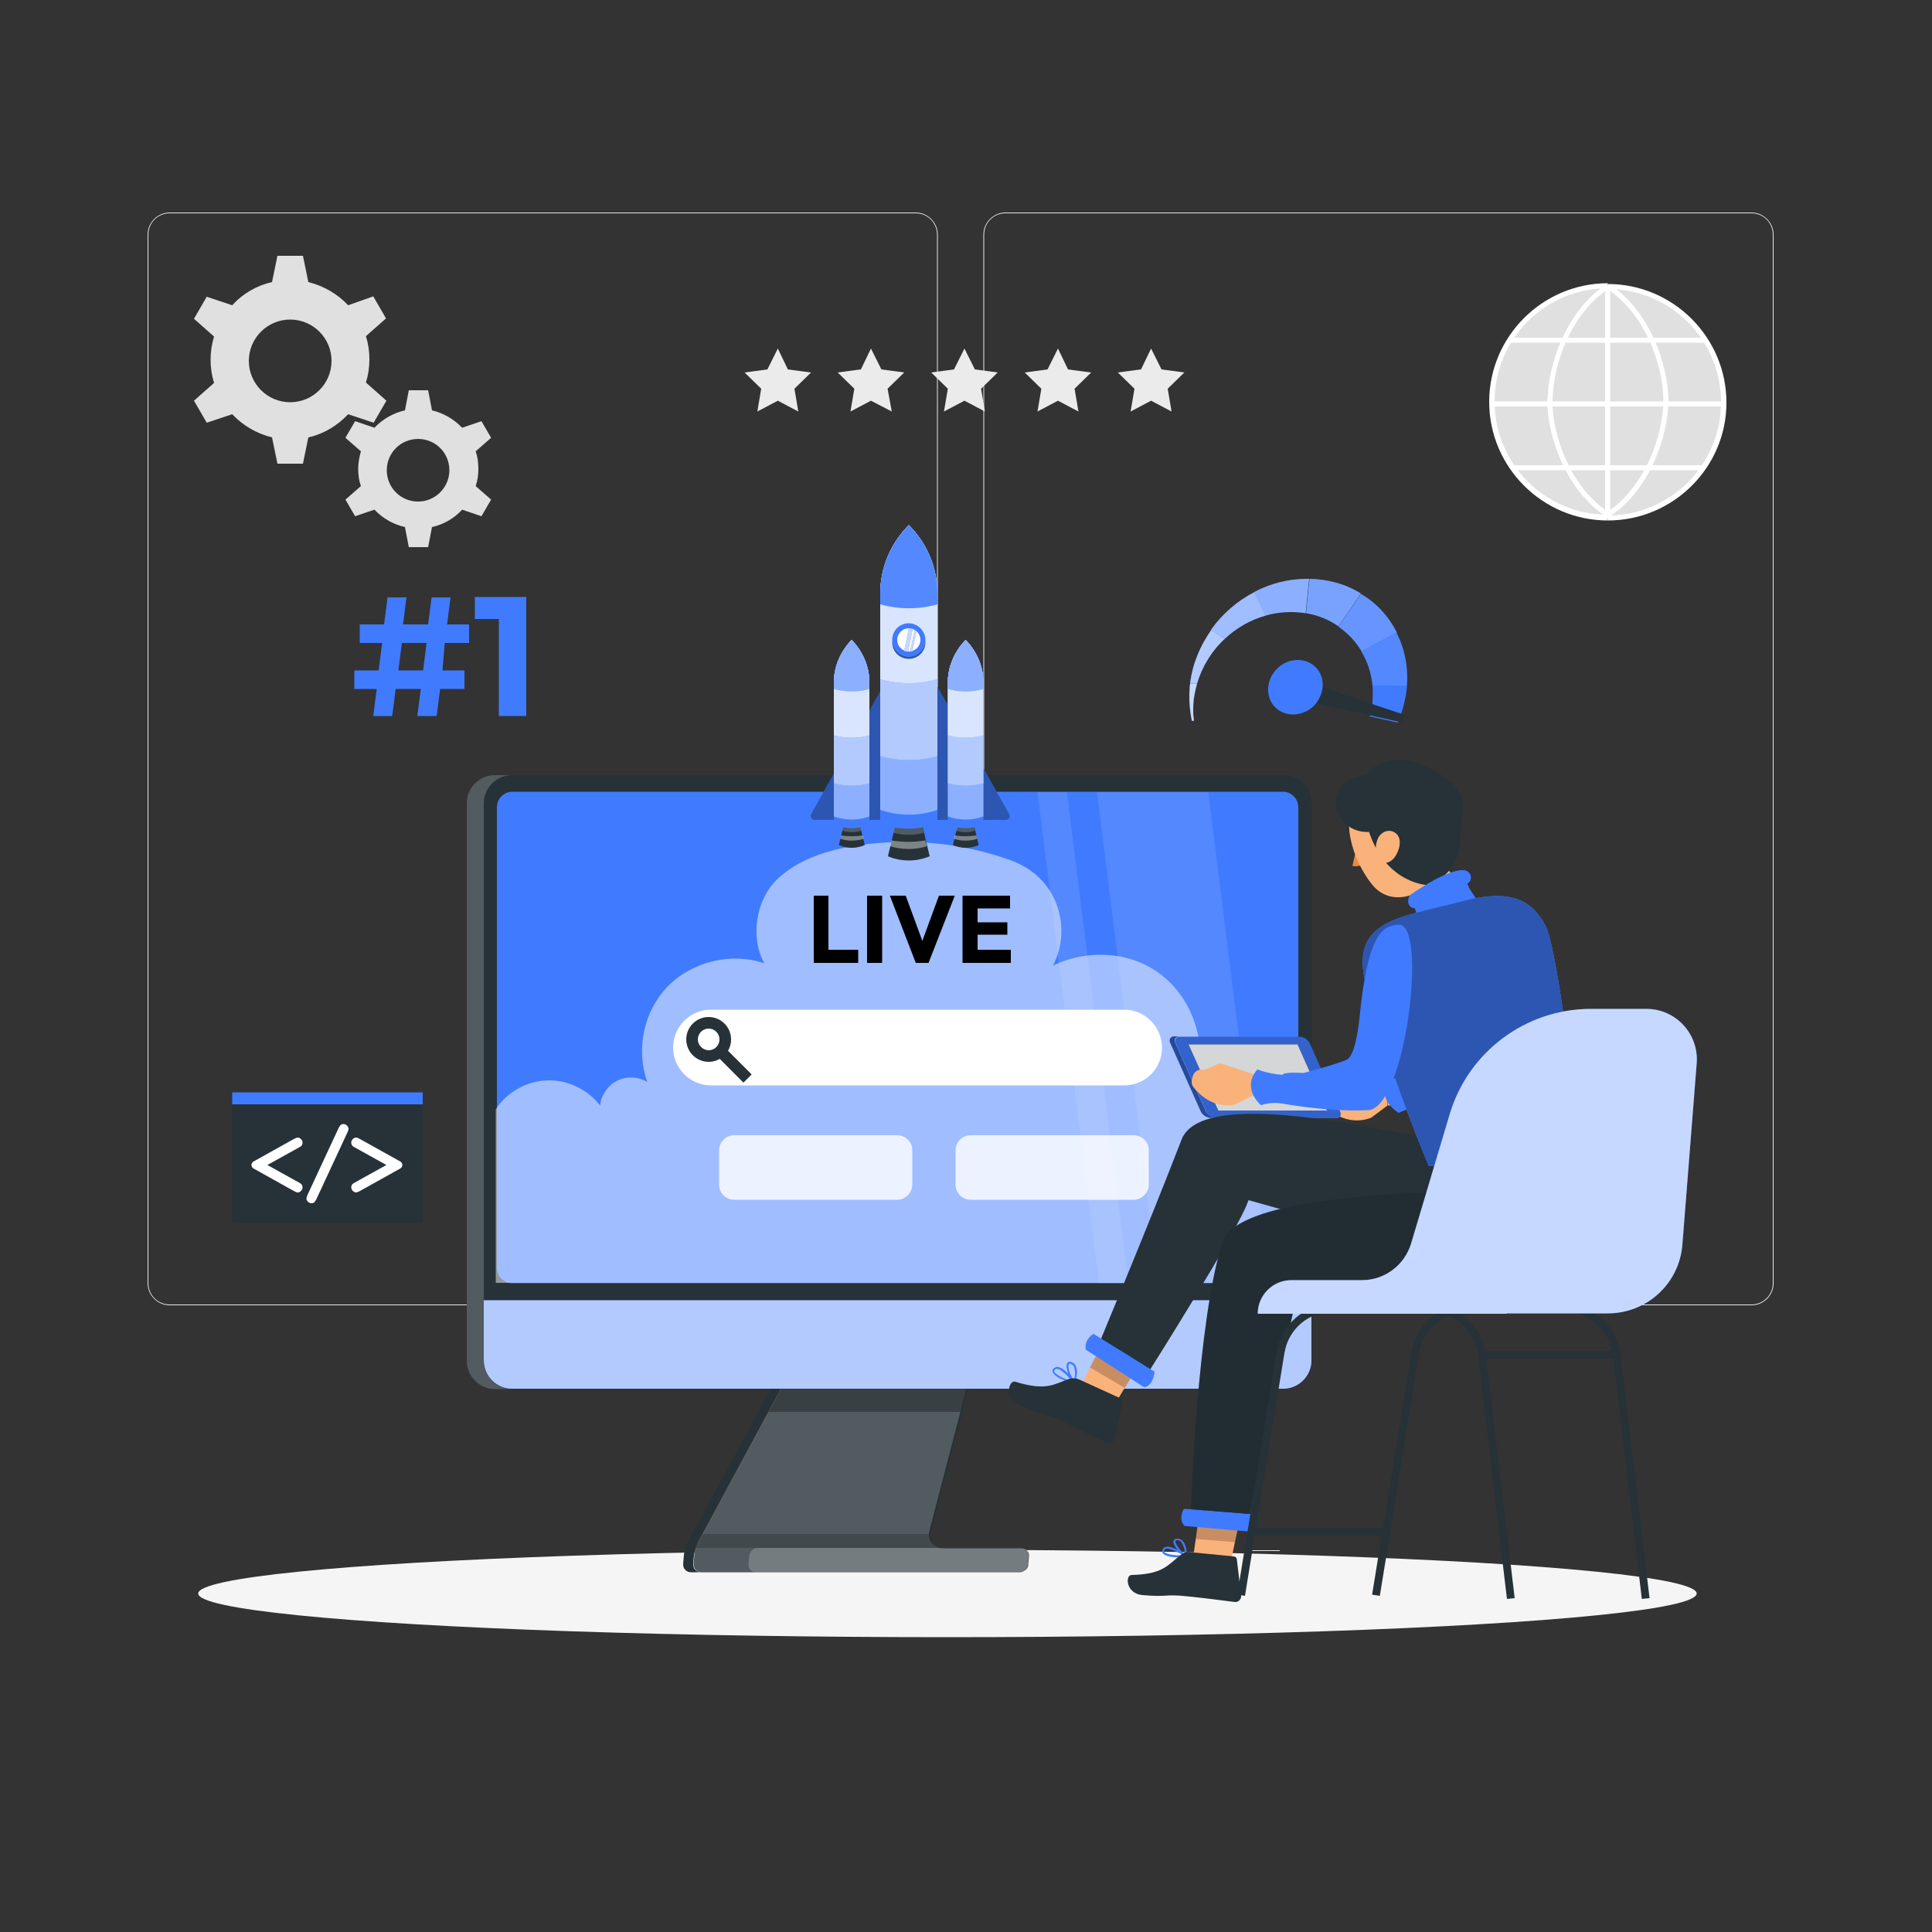 <?xml version="1.0" encoding="utf-8"?>
<!-- Generator: Adobe Illustrator 27.2.0, SVG Export Plug-In . SVG Version: 6.00 Build 0)  -->
<svg version="1.1" xmlns="http://www.w3.org/2000/svg" xmlns:xlink="http://www.w3.org/1999/xlink" x="0px" y="0px"
	 viewBox="0 0 500 500" style="enable-background:new 0 0 500 500;" xml:space="preserve">
<rect x="0" y="0" width="500" height="500" fill="#333333" stroke="none"/>
<style type="text/css">
	.st0{fill:#EBEBEB;}
	.st1{fill:#263238;}
	.st2{fill:#E0E0E0;}
	.st3{fill:#FFFFFF;}
	.st4{display:none;}
	.st5{display:inline;}
	.st6{fill:#407BFF;}
	.st7{opacity:0.9;fill:#FFFFFF;}
	.st8{fill:#F5F5F5;}
	.st9{fill:none;stroke:#263238;stroke-width:2;stroke-miterlimit:10;}
	.st10{opacity:0.2;fill:#FFFFFF;}
	.st11{opacity:0.3;}
	.st12{opacity:0.6;fill:#FFFFFF;}
	.st13{opacity:0.2;}
	.st14{opacity:0.5;fill:#FFFFFF;}
	.st15{opacity:0.1;}
	.st16{opacity:0.8;fill:#FFFFFF;}
	.st17{opacity:0.4;fill:#FFFFFF;}
	.st18{opacity:0.1;fill:#FFFFFF;}
	.st19{opacity:0.7;}
	.st20{fill:#FAB27B;}
	.st21{opacity:0.4;}
	.st22{fill:#ED893E;}
	.st23{opacity:0.7;fill:#FFFFFF;}
	.st24{opacity:0.3;fill:#FFFFFF;}
</style>
<g id="Background_Complete">
	<g>
		<rect x="322.5" y="401.2" class="st0" width="8.7" height="0.2"/>
		<path class="st0" d="M237,337.8H43.9c-3.1,0-5.7-2.6-5.7-5.7V60.7c0-3.1,2.6-5.7,5.7-5.7H237c3.1,0,5.7,2.6,5.7,5.7v271.4
			C242.7,335.2,240.2,337.8,237,337.8z M43.9,55.2c-3,0-5.5,2.4-5.5,5.5v271.4c0,3,2.4,5.5,5.5,5.5H237c3,0,5.5-2.4,5.5-5.5V60.7
			c0-3-2.4-5.5-5.5-5.5H43.9z"/>
		<path class="st0" d="M453.3,337.8H260.2c-3.1,0-5.7-2.6-5.7-5.7V60.7c0-3.1,2.6-5.7,5.7-5.7h193.1c3.1,0,5.7,2.6,5.7,5.7v271.4
			C459,335.2,456.5,337.8,453.3,337.8z M260.2,55.2c-3,0-5.5,2.4-5.5,5.5v271.4c0,3,2.4,5.5,5.5,5.5h193.1c3,0,5.5-2.4,5.5-5.5V60.7
			c0-3-2.4-5.5-5.5-5.5H260.2z"/>
	</g>
	<g>
		<path class="st1" d="M255.2,280.8c-3.2,0-5.8-2.6-5.8-5.8s2.6-5.8,5.8-5.8c3.2,0,5.8,2.6,5.8,5.8S258.4,280.8,255.2,280.8z
			 M255.2,272.2c-1.6,0-2.8,1.3-2.8,2.8s1.3,2.8,2.8,2.8c1.6,0,2.8-1.3,2.8-2.8S256.8,272.2,255.2,272.2z"/>
		
			<rect x="260.1" y="276.7" transform="matrix(0.708 -0.707 0.707 0.708 -122.471 267.222)" class="st1" width="3" height="9.8"/>
	</g>
	<g>
		<g>
			<ellipse transform="matrix(0.16 -0.987 0.987 0.16 246.641 498.057)" class="st2" cx="416" cy="104.1" rx="30" ry="30"/>
			<g>
				<g>
					<path class="st3" d="M416.1,134.7c-16.9,0-30.7-13.8-30.7-30.7c0-16.9,13.8-30.7,30.7-30.7v1.3c-16.2,0-29.3,13.1-29.3,29.3
						c0,16.2,13.1,29.3,29.3,29.3V134.7z"/>
				</g>
				<g>
					<g>
						<g>
							<path class="st3" d="M416.1,134.7v-1.3c16.2,0,29.3-13.1,29.3-29.3c0-16.2-13.1-29.3-29.3-29.3v-1.3
								c16.9,0,30.7,13.8,30.7,30.7C446.8,121,433,134.7,416.1,134.7z"/>
						</g>
						<g>
							<g>
								<path class="st3" d="M431.8,104.1h-1.3c0-9.9-5-23.2-14.7-29.4l0.7-1.1C426.5,80,431.8,93.8,431.8,104.1z"/>
							</g>
							<g>
								<path class="st3" d="M416.5,133.7l-0.7-1.1c9.6-6.2,14.7-19.5,14.7-29.4h1.3C431.8,113.5,426.5,127.3,416.5,133.7z"/>
							</g>
						</g>
						<g>
							<g>
								<path class="st3" d="M401.8,104.1h-1.3c0-10.3,5.3-24.1,15.3-30.6l0.7,1.1C406.8,80.8,401.8,94.1,401.8,104.1z"/>
							</g>
							<g>
								<path class="st3" d="M415.7,133.7c-10-6.4-15.3-20.2-15.3-30.5h1.3c0,9.9,5,23.2,14.7,29.4L415.7,133.7z"/>
							</g>
						</g>
						<g>
							<rect x="415.4" y="74.1" class="st3" width="1.3" height="60"/>
						</g>
					</g>
				</g>
				<g>
					<g>
						<rect x="390.7" y="87.4" class="st3" width="50.8" height="1.3"/>
					</g>
					<g>
						<rect x="386.1" y="103.9" class="st3" width="59.9" height="1.3"/>
					</g>
					<g>
						<rect x="391.4" y="120.4" class="st3" width="49.4" height="1.3"/>
					</g>
				</g>
			</g>
		</g>
		<g>
			<g>
				<path class="st2" d="M95.6,93c0-2.1-0.3-4.1-0.9-6l5.2-4.6l-3.3-5.7L90.1,79c-2.7-2.9-6.3-5-10.3-6l-1.4-6.8h-6.6L70.4,73
					c-4,0.9-7.6,3-10.3,6l-6.6-2.2l-3.3,5.7l5.2,4.6c-0.6,1.9-0.9,3.9-0.9,6c0,2.1,0.3,4.1,0.9,6l-5.2,4.6l3.3,5.7l6.6-2.2
					c2.7,2.9,6.3,5,10.3,6l1.4,6.8h6.6l1.4-6.8c4-0.9,7.6-3.1,10.3-6l6.6,2.2l3.3-5.7L94.7,99C95.3,97.1,95.6,95.1,95.6,93z
					 M75.1,104.1c-5.9,0-10.7-4.8-10.7-10.7c0-5.9,4.8-10.7,10.7-10.7c5.9,0,10.7,4.8,10.7,10.7C85.8,99.3,81,104.1,75.1,104.1z"/>
			</g>
			<g>
				<path class="st2" d="M123.8,121.3c0-1.6-0.2-3.1-0.7-4.5l4-3.5l-2.5-4.3l-5,1.7c-2.1-2.2-4.8-3.8-7.8-4.5l-1-5.2h-5l-1,5.2
					c-3.1,0.7-5.8,2.3-7.9,4.5l-5-1.7l-2.5,4.3l4,3.5c-0.4,1.4-0.7,3-0.7,4.5c0,1.6,0.2,3.1,0.7,4.5l-4,3.5l2.5,4.3l5-1.7
					c2.1,2.2,4.8,3.8,7.9,4.5l1,5.2h5l1-5.2c3.1-0.7,5.8-2.3,7.8-4.5l5,1.7l2.5-4.3l-4-3.5C123.6,124.4,123.8,122.9,123.8,121.3z
					 M108.2,129.8c-4.5,0-8.1-3.6-8.1-8.1c0-4.5,3.6-8.1,8.1-8.1c4.5,0,8.1,3.6,8.1,8.1C116.3,126.1,112.7,129.8,108.2,129.8z"/>
			</g>
		</g>
		<g>
			<polygon class="st0" points="198.6,95.6 201.3,90.2 203.9,95.6 209.9,96.4 205.6,100.6 206.6,106.5 201.3,103.7 196,106.5 
				197,100.6 192.7,96.4 			"/>
			<polygon class="st0" points="222.8,95.6 225.4,90.2 228.1,95.6 234,96.4 229.7,100.6 230.8,106.5 225.4,103.7 220.1,106.5 
				221.1,100.6 216.8,96.4 			"/>
			<polygon class="st0" points="246.9,95.6 249.6,90.2 252.3,95.6 258.2,96.4 253.9,100.6 254.9,106.5 249.6,103.7 244.3,106.5 
				245.3,100.6 241,96.4 			"/>
			<polygon class="st0" points="271.1,95.6 273.8,90.2 276.4,95.6 282.4,96.4 278.1,100.6 279.1,106.5 273.8,103.7 268.5,106.5 
				269.5,100.6 265.2,96.4 			"/>
			<polygon class="st0" points="295.3,95.6 297.9,90.2 300.6,95.6 306.5,96.4 302.2,100.6 303.2,106.5 297.9,103.7 292.6,106.5 
				293.6,100.6 289.3,96.4 			"/>
		</g>
	</g>
</g>
<g id="Background_Simple" class="st4">
	<g class="st5">
		<path class="st6" d="M228.4,175.8c-17.9,3.3-49.3-23.5-65.6-31.6c-41.1-20.5-95.8-13.6-105.1,48.3
			c-12.7,84.5,89.7,203.4,227.9,188.2c69.8-7.6,136.7-57.6,153.1-131.8c29.8-134.8-96.9-167.9-144.6-143
			C249.6,129.1,252,171.4,228.4,175.8z"/>
		<path class="st7" d="M228.4,175.8c-17.9,3.3-49.3-23.5-65.6-31.6c-41.1-20.5-95.8-13.6-105.1,48.3
			c-12.7,84.5,89.7,203.4,227.9,188.2c69.8-7.6,136.7-57.6,153.1-131.8c29.8-134.8-96.9-167.9-144.6-143
			C249.6,129.1,252,171.4,228.4,175.8z"/>
	</g>
</g>
<g id="Shadow">
	<ellipse id="_x3C_Path_x3E__1_" class="st8" cx="245.2" cy="412.4" rx="193.9" ry="11.3"/>
</g>
<g id="Device">
	<path class="st9" d="M328.2,350"/>
	<g>
		<g>
			<g>
				<g>
					<path class="st1" d="M179.7,402.4l-0.2,2.3c0,0.3,0,0.6,0.1,0.8c0,0,0,0,0,0c0,0.1,0.1,0.2,0.2,0.4s0.1,0.2,0.2,0.3
						c0.1,0.1,0.2,0.2,0.3,0.3c0.3,0.2,0.7,0.4,1.2,0.4h82.4c0.2,0,0.4,0,0.6-0.1c0.1,0,0.3-0.1,0.4-0.2c0.3-0.1,0.6-0.4,0.8-0.6
						c0.1-0.1,0.1-0.2,0.2-0.3c0.1-0.2,0.2-0.5,0.2-0.8l0.2-2.2c0-0.3,0-0.5-0.1-0.8c0-0.1-0.1-0.2-0.2-0.3
						c-0.2-0.3-0.4-0.5-0.6-0.6c-0.1-0.1-0.2-0.1-0.3-0.2c-0.2-0.1-0.4-0.1-0.6-0.1h-20.5c-0.3,0-0.5,0-0.8-0.1h0
						c-0.1,0-0.2,0-0.3-0.1c0,0,0,0,0,0c0,0,0,0,0,0c-0.1,0-0.2-0.1-0.3-0.1c-0.1,0-0.2-0.1-0.3-0.1c-0.1-0.1-0.3-0.2-0.4-0.3
						c-0.2-0.1-0.3-0.3-0.4-0.4c-0.1-0.1-0.1-0.2-0.2-0.3c-0.1-0.1-0.1-0.1-0.1-0.2c0,0,0-0.1,0-0.1c0,0,0,0,0,0
						c-0.1-0.1-0.1-0.2-0.1-0.3c0-0.1-0.1-0.2-0.1-0.3c0,0,0,0,0-0.1c0,0,0-0.1,0-0.1c0,0,0,0,0,0c0-0.1,0-0.2-0.1-0.2
						c0-0.1,0-0.2-0.1-0.3c0,0,0,0,0,0c0-0.1,0-0.2,0-0.3c0-0.1,0-0.2,0-0.3l0-0.1c0-0.1,0-0.2,0-0.3c0-0.1,0-0.2,0.1-0.3l0,0
						l8.1-30.9l1.5-5.9l1.2-4.7h-46.8l-2.5,4.7l-3.2,5.9l-18.2,33.7c-0.1,0.1-0.1,0.2-0.2,0.4c0,0,0,0,0,0c-0.1,0.1-0.1,0.3-0.2,0.4
						c-0.1,0.1-0.1,0.3-0.2,0.4c0,0.1-0.1,0.2-0.1,0.3C179.8,401.2,179.7,401.8,179.7,402.4z"/>
					<path class="st10" d="M266.2,402.7l-0.2,2.2c-0.1,1.1-1.1,2-2.2,2h-82.4c-1.2,0-2.1-1-2-2.2l0.2-2.3c0.1-0.6,0.2-1.2,0.4-1.8
						c0.2-0.5,0.4-1,0.6-1.5l23.9-44.3h46.8l-10.8,41.5c-0.1,0.3-0.1,0.5-0.1,0.7c-0.1,1.7,1,3.2,2.7,3.6c0.2,0.1,0.5,0.1,0.8,0.1
						h20.5C265.5,400.7,266.3,401.6,266.2,402.7z"/>
					<g>
						<g>
							<path class="st1" d="M178,399.1l23.9-44.3h2.6l-23.9,44.3c-0.6,1-0.9,2.2-1,3.3l-0.2,2.3c-0.1,1.2,0.8,2.2,2,2.2h-2.6
								c-1.2,0-2.1-1-2-2.2l0.2-2.3C177.1,401.3,177.5,400.2,178,399.1z"/>
						</g>
					</g>
					<polygon class="st11" points="204.6,354.8 251.4,354.8 248.6,365.4 198.9,365.4 					"/>
				</g>
				<g>
					<g>
						<g>
							<path class="st1" d="M125.2,207.9l0,128.7v15.6c0,4,3.3,7.3,7.3,7.3h199.7c4,0,7.3-3.3,7.3-7.3l0-15.6l0-128.7
								c0-4-3.3-7.3-7.3-7.3H132.5c-1.7,0-3.2,0.6-4.4,1.5c-0.2,0.1-0.4,0.3-0.5,0.4c-0.5,0.4-0.9,1-1.3,1.5
								c-0.2,0.4-0.4,0.8-0.6,1.2C125.4,206.1,125.2,206.9,125.2,207.9z"/>
						</g>
						<path class="st6" d="M339.4,336.5l0,15.6c0,4-3.3,7.3-7.3,7.3H132.5c-4,0-7.3-3.3-7.3-7.3v-15.6H339.4z"/>
						<path class="st12" d="M339.4,336.5l0,15.6c0,4-3.3,7.3-7.3,7.3H132.5c-4,0-7.3-3.3-7.3-7.3v-15.6H339.4z"/>
					</g>
					<path class="st6" d="M132.6,332.1H332c2.2,0,4-1.8,4-4l0-119.2c0-2.2-1.8-4-4-4H132.6c-2.2,0-4,1.8-4,4v119.2
						C128.7,330.4,130.4,332.1,132.6,332.1z"/>
					<g>
						<path class="st1" d="M128.1,200.6h4.4c-4,0-7.3,3.3-7.3,7.3l0,144.3c0,4,3.3,7.3,7.3,7.3h-4.4c-4,0-7.3-3.3-7.3-7.3V207.9
							C120.8,203.9,124,200.6,128.1,200.6z"/>
					</g>
					<g class="st13">
						<path class="st3" d="M128.1,200.6h4.4c-4,0-7.3,3.3-7.3,7.3l0,144.3c0,4,3.3,7.3,7.3,7.3h-4.4c-4,0-7.3-3.3-7.3-7.3V207.9
							C120.8,203.9,124,200.6,128.1,200.6z"/>
					</g>
					<path class="st14" d="M337.2,280.9c-5.1-1-13.3,2.3-14.8,7.3c0.4-3-1.2-6.2-3.9-7.8c-2.6-1.5-6.1-2.6-8.6-0.8
						c2.4-9.8-1.2-20.8-9.1-27.1c-7.8-6.3-19.2-7-28.3-2.6c2.7-5.1,2.9-11.4,0.6-16.7c-2.3-5.3-6.5-8.8-11.9-10.7
						c-12.5-4.4-26.1-5.7-39.2-3.7c-7.6,1.1-15.4,3.5-20.9,8.8c-5.5,5.3-7,15-3.3,21.7c-8.5-2.9-18.6-0.5-24.9,5.9
						c-6.3,6.4-8.4,16.3-5.4,24.8c-2.3-1.4-5.4-1.5-7.8-0.3c-2.4,1.2-4.1,3.7-4.4,6.4c-3.2-4.2-8.5-6.7-13.7-6.5
						c-5.3,0.2-10.4,3-13.3,7.5v44.9H336L337.2,280.9z"/>
					<path class="st3" d="M290.9,280.9H184c-5.4,0-9.8-4.4-9.8-9.8v0c0-5.4,4.4-9.8,9.8-9.8h106.9c5.4,0,9.8,4.4,9.8,9.8v0
						C300.8,276.5,296.4,280.9,290.9,280.9z"/>
					<g>
						<path class="st1" d="M183.4,274.8c-3.2,0-5.8-2.6-5.8-5.8s2.6-5.8,5.8-5.8s5.8,2.6,5.8,5.8S186.6,274.8,183.4,274.8z
							 M183.4,266.2c-1.6,0-2.8,1.3-2.8,2.8s1.3,2.8,2.8,2.8c1.6,0,2.8-1.3,2.8-2.8S185,266.2,183.4,266.2z"/>
						
							<rect x="188.3" y="270.7" transform="matrix(0.708 -0.707 0.707 0.708 -139.226 214.718)" class="st1" width="3" height="9.8"/>
					</g>
					<g class="st15">
						<polygon class="st3" points="268.5,205 276.1,205 292,332.1 284.4,332.1 						"/>
						<polygon class="st3" points="299.8,332.1 283.9,205 312.7,205 328.6,332.1 						"/>
					</g>
				</g>
			</g>
			<path class="st10" d="M193.9,402.7l-0.2,2.1c-0.1,1.1,0.7,2.1,1.9,2.1h68.2c1.1,0,2.1-0.9,2.2-2l0.2-2.2c0.1-1.1-0.7-2-1.8-2
				h-20.5c-0.3,0-0.5,0-0.8-0.1h-47C195,400.6,194,401.6,193.9,402.7z"/>
			<path class="st13" d="M180,400.6h63.1c-1.7-0.3-2.8-1.8-2.7-3.6h-58.5L180,400.6z"/>
		</g>
		<g>
			<path class="st16" d="M232.2,310.5H190c-2.1,0-3.9-1.7-3.9-3.9v-8.9c0-2.1,1.7-3.9,3.9-3.9h42.2c2.1,0,3.9,1.7,3.9,3.9v8.9
				C236.1,308.7,234.3,310.5,232.2,310.5z"/>
			<path class="st16" d="M293.4,310.5h-42.2c-2.1,0-3.9-1.7-3.9-3.9v-8.9c0-2.1,1.7-3.9,3.9-3.9h42.2c2.1,0,3.9,1.7,3.9,3.9v8.9
				C297.3,308.7,295.5,310.5,293.4,310.5z"/>
		</g>
		<g>
			<g>
				<g>
					<path class="st6" d="M209.9,210.7l24.8-44c0.4-0.7,1.4-0.7,1.7,0l24.8,44c0.4,0.7-0.1,1.5-0.9,1.5h-49.6
						C210,212.1,209.6,211.3,209.9,210.7z"/>
					<path class="st11" d="M209.9,210.7l24.8-44c0.4-0.7,1.4-0.7,1.7,0l24.8,44c0.4,0.7-0.1,1.5-0.9,1.5h-49.6
						C210,212.1,209.6,211.3,209.9,210.7z"/>
				</g>
				<g>
					<g>
						<g>
							<path class="st1" d="M223.8,218.7l-1.2-4.9h-4.3l-1.2,4.9C219.1,219.6,221.5,219.7,223.8,218.7z"/>
							<path class="st10" d="M218.3,213.8c0,0-0.2,0.7-0.3,1.2c1.6,0.5,3.3,0.5,4.9,0l-0.3-1.2H218.3z"/>
							<path class="st17" d="M217.7,216.2c-0.1,0.3-0.2,0.6-0.2,0.9c1.9,0.6,4,0.6,6,0l-0.2-0.9
								C221.3,216.5,219.5,216.5,217.7,216.2z"/>
						</g>
						<g>
							<path class="st6" d="M225,213.4c-3.1,1.3-6.3,1.2-9.2,0v-36.7c0-4.3,1.8-8.2,4.6-11.1c2.8,2.8,4.6,6.7,4.6,11.1V213.4z"/>
							<g>
								<path class="st6" d="M215.8,176.7c0,0,0,30.9,0,34.6c2.9,1,6.1,1.1,9.2,0c0-3.7,0-34.6,0-34.6c0-4.3-1.8-8.2-4.6-11.1
									C217.6,168.5,215.8,172.4,215.8,176.7z"/>
								<path class="st17" d="M215.8,176.7c0,0,0,30.9,0,34.6c2.9,1,6.1,1.1,9.2,0c0-3.7,0-34.6,0-34.6c0-4.3-1.8-8.2-4.6-11.1
									C217.6,168.5,215.8,172.4,215.8,176.7z"/>
							</g>
							<g>
								<path class="st6" d="M215.8,176.7c0,0,0,15.6,0,26c2.9,0.8,6.1,0.9,9.2,0c0-10.4,0-26,0-26c0-4.3-1.8-8.2-4.6-11.1
									C217.6,168.5,215.8,172.4,215.8,176.7z"/>
								<path class="st12" d="M215.8,176.7c0,0,0,15.6,0,26c2.9,0.8,6.1,0.9,9.2,0c0-10.4,0-26,0-26c0-4.3-1.8-8.2-4.6-11.1
									C217.6,168.5,215.8,172.4,215.8,176.7z"/>
							</g>
							<g>
								<path class="st6" d="M215.8,176.7c0,0,0,6.3,0,13.6c2.9,0.8,6.1,0.9,9.2,0c0-7.3,0-13.6,0-13.6c0-4.3-1.8-8.2-4.6-11.1
									C217.6,168.5,215.8,172.4,215.8,176.7z"/>
								<path class="st16" d="M215.8,176.7c0,0,0,6.3,0,13.6c2.9,0.8,6.1,0.9,9.2,0c0-7.3,0-13.6,0-13.6c0-4.3-1.8-8.2-4.6-11.1
									C217.6,168.5,215.8,172.4,215.8,176.7z"/>
							</g>
							<g>
								<path class="st6" d="M215.8,176.7c0,0,0,0.6,0,1.6c2.9,0.8,6.1,0.9,9.2,0c0-1,0-1.6,0-1.6c0-4.3-1.8-8.2-4.6-11.1
									C217.6,168.5,215.8,172.4,215.8,176.7z"/>
								<path class="st17" d="M215.8,176.7c0,0,0,0.6,0,1.6c2.9,0.8,6.1,0.9,9.2,0c0-1,0-1.6,0-1.6c0-4.3-1.8-8.2-4.6-11.1
									C217.6,168.5,215.8,172.4,215.8,176.7z"/>
							</g>
						</g>
					</g>
					<g>
						<g>
							<path class="st1" d="M253.3,218.7l-1.2-4.9h-4.3l-1.2,4.9C248.6,219.6,251,219.7,253.3,218.7z"/>
							<path class="st10" d="M247.7,213.8c0,0-0.2,0.7-0.3,1.2c1.6,0.5,3.3,0.5,4.9,0l-0.3-1.2H247.7z"/>
							<path class="st17" d="M247.1,216.2c-0.1,0.3-0.2,0.6-0.2,0.9c1.9,0.6,4,0.6,6,0l-0.2-0.9
								C250.8,216.5,248.9,216.5,247.1,216.2z"/>
						</g>
						<g>
							<path class="st6" d="M254.5,213.4c-3.1,1.3-6.3,1.2-9.2,0v-36.7c0-4.3,1.8-8.2,4.6-11.1c2.8,2.8,4.6,6.7,4.6,11.1V213.4z"/>
							<g>
								<path class="st6" d="M245.3,176.7c0,0,0,30.9,0,34.6c2.9,1,6.1,1.1,9.2,0c0-3.7,0-34.6,0-34.6c0-4.3-1.8-8.2-4.6-11.1
									C247.1,168.5,245.3,172.4,245.3,176.7z"/>
								<path class="st17" d="M245.3,176.7c0,0,0,30.9,0,34.6c2.9,1,6.1,1.1,9.2,0c0-3.7,0-34.6,0-34.6c0-4.3-1.8-8.2-4.6-11.1
									C247.1,168.5,245.3,172.4,245.3,176.7z"/>
							</g>
							<g>
								<path class="st6" d="M245.3,176.7c0,0,0,15.6,0,26c2.9,0.8,6.1,0.9,9.2,0c0-10.4,0-26,0-26c0-4.3-1.8-8.2-4.6-11.1
									C247.1,168.5,245.3,172.4,245.3,176.7z"/>
								<path class="st12" d="M245.3,176.7c0,0,0,15.6,0,26c2.9,0.8,6.1,0.9,9.2,0c0-10.4,0-26,0-26c0-4.3-1.8-8.2-4.6-11.1
									C247.1,168.5,245.3,172.4,245.3,176.7z"/>
							</g>
							<g>
								<path class="st6" d="M245.3,176.7c0,0,0,6.3,0,13.6c2.9,0.8,6.1,0.9,9.2,0c0-7.3,0-13.6,0-13.6c0-4.3-1.8-8.2-4.6-11.1
									C247.1,168.5,245.3,172.4,245.3,176.7z"/>
								<path class="st16" d="M245.3,176.7c0,0,0,6.3,0,13.6c2.9,0.8,6.1,0.9,9.2,0c0-7.3,0-13.6,0-13.6c0-4.3-1.8-8.2-4.6-11.1
									C247.1,168.5,245.3,172.4,245.3,176.7z"/>
							</g>
							<g>
								<path class="st6" d="M245.3,176.7c0,0,0,0.6,0,1.6c2.9,0.8,6.1,0.9,9.2,0c0-1,0-1.6,0-1.6c0-4.3-1.8-8.2-4.6-11.1
									C247.1,168.5,245.3,172.4,245.3,176.7z"/>
								<path class="st17" d="M245.3,176.7c0,0,0,0.6,0,1.6c2.9,0.8,6.1,0.9,9.2,0c0-1,0-1.6,0-1.6c0-4.3-1.8-8.2-4.6-11.1
									C247.1,168.5,245.3,172.4,245.3,176.7z"/>
							</g>
						</g>
					</g>
				</g>
				<g>
					<g>
						<path class="st1" d="M240.6,221.6l-1.9-8h-7l-1.9,8C233.1,223,237,223.1,240.6,221.6z"/>
						<path class="st10" d="M231.7,213.6c0,0-0.3,1.2-0.5,1.9c2.5,0.7,5.3,0.8,7.9,0l-0.5-1.9H231.7z"/>
						<path class="st17" d="M230.7,217.5c-0.1,0.5-0.2,1-0.4,1.5c3.1,0.9,6.4,1,9.6,0l-0.4-1.5C236.6,218,233.6,218,230.7,217.5z"/>
					</g>
					<g>
						<path class="st6" d="M242.6,213c-4.9,2-10.2,1.9-14.8,0v-59.2c0-7,2.8-13.3,7.4-17.9c4.6,4.6,7.4,10.9,7.4,17.9L242.6,213z"/>
						<g>
							<path class="st6" d="M227.8,153.8c0,0,0,49.8,0,55.8c4.7,1.6,9.8,1.7,14.8,0c0-6,0-55.8,0-55.8c0-7-2.8-13.3-7.4-17.9
								C230.6,140.5,227.8,146.8,227.8,153.8z"/>
							<path class="st17" d="M227.8,153.8c0,0,0,49.8,0,55.8c4.7,1.6,9.8,1.7,14.8,0c0-6,0-55.8,0-55.8c0-7-2.8-13.3-7.4-17.9
								C230.6,140.5,227.8,146.8,227.8,153.8z"/>
						</g>
						<g>
							<path class="st6" d="M227.8,153.8c0,0,0,25.2,0,41.9c4.7,1.3,9.8,1.4,14.8,0c0-16.7,0-41.9,0-41.9c0-7-2.8-13.3-7.4-17.9
								C230.6,140.5,227.8,146.8,227.8,153.8z"/>
							<path class="st12" d="M227.8,153.8c0,0,0,25.2,0,41.9c4.7,1.3,9.8,1.4,14.8,0c0-16.7,0-41.9,0-41.9c0-7-2.8-13.3-7.4-17.9
								C230.6,140.5,227.8,146.8,227.8,153.8z"/>
						</g>
						<g>
							<path class="st6" d="M227.8,153.8c0,0,0,10.2,0,22c4.7,1.3,9.8,1.4,14.8,0c0-11.7,0-22,0-22c0-7-2.8-13.3-7.4-17.9
								C230.6,140.5,227.8,146.8,227.8,153.8z"/>
							<path class="st16" d="M227.8,153.8c0,0,0,10.2,0,22c4.7,1.3,9.8,1.4,14.8,0c0-11.7,0-22,0-22c0-7-2.8-13.3-7.4-17.9
								C230.6,140.5,227.8,146.8,227.8,153.8z"/>
						</g>
						<g>
							<path class="st6" d="M227.8,153.8c0,0,0,0.9,0,2.6c4.7,1.3,9.8,1.4,14.8,0c0-1.6,0-2.6,0-2.6c0-7-2.8-13.3-7.4-17.9
								C230.6,140.5,227.8,146.8,227.8,153.8z"/>
							<path class="st18" d="M227.8,153.8c0,0,0,0.9,0,2.6c4.7,1.3,9.8,1.4,14.8,0c0-1.6,0-2.6,0-2.6c0-7-2.8-13.3-7.4-17.9
								C230.6,140.5,227.8,146.8,227.8,153.8z"/>
						</g>
					</g>
					<g>
						<path class="st6" d="M239.5,165.6c0,2.4-1.9,4.3-4.3,4.3c-2.4,0-4.3-1.9-4.3-4.3c0-2.4,1.9-4.3,4.3-4.3
							C237.5,161.3,239.5,163.3,239.5,165.6z"/>
						<g>
							<path class="st6" d="M235.2,169.9c-2.3,0-4.1-1.8-4.3-4c0,0.1,0,0.2,0,0.3c0,2.4,1.9,4.3,4.3,4.3c2.4,0,4.3-1.9,4.3-4.3
								c0-0.1,0-0.2,0-0.3C239.3,168.2,237.4,169.9,235.2,169.9z"/>
							<path class="st11" d="M235.2,169.9c-2.3,0-4.1-1.8-4.3-4c0,0.1,0,0.2,0,0.3c0,2.4,1.9,4.3,4.3,4.3c2.4,0,4.3-1.9,4.3-4.3
								c0-0.1,0-0.2,0-0.3C239.3,168.2,237.4,169.9,235.2,169.9z"/>
						</g>
						<circle class="st3" cx="235.2" cy="165.6" r="3"/>
						<g>
							<g>
								<path class="st6" d="M235,168.7l1.2-5.9c-0.3-0.1-0.7-0.2-1-0.2l-1.2,5.9C234.3,168.6,234.6,168.6,235,168.7z"/>
								<path class="st6" d="M236.1,168.5l1.1-5.1c-0.1-0.1-0.3-0.2-0.5-0.3l-1.2,5.6C235.8,168.6,236,168.6,236.1,168.5z"/>
							</g>
							<g class="st19">
								<path class="st3" d="M235,168.7l1.2-5.9c-0.3-0.1-0.7-0.2-1-0.2l-1.2,5.9C234.3,168.6,234.6,168.6,235,168.7z"/>
								<path class="st3" d="M236.1,168.5l1.1-5.1c-0.1-0.1-0.3-0.2-0.5-0.3l-1.2,5.6C235.8,168.6,236,168.6,236.1,168.5z"/>
							</g>
						</g>
					</g>
				</g>
			</g>
		</g>
	</g>
	<g>
		<polygon points="214.4,231.8 210.6,231.8 210.6,249.2 213.6,249.2 214.4,249.2 222.1,249.2 222.1,245.8 214.4,245.8 		"/>
		<rect x="224.4" y="231.8" width="3.9" height="17.4"/>
		<polygon points="238.7,243.5 234.4,231.8 230.3,231.8 237,249.2 240.3,249.2 247.1,231.8 243,231.8 		"/>
		<polygon points="253,245.8 253,241.9 260.7,241.9 260.7,238.7 253,238.7 253,235.1 261.4,235.1 261.4,231.8 253,231.8 252,231.8 
			249.1,231.8 249.1,249.2 252,249.2 253,249.2 261.6,249.2 261.6,245.8 		"/>
	</g>
</g>
<g id="Character_1_">
	<g>
		<g>
			<g>
				<g>
					<path class="st20" d="M345.6,281.3l-1.2,0.2c-1,0.2-1.8,1.1-2,2.1l-0.1,0.8c-0.1,0.8,0.2,1.6,0.8,2.2c1.9,1.7,6.3,4.7,11.7,2.7
						l4.3-3.2l-0.7-5.8l-9-1.3c-0.5,0-1.1,0.2-1.5,0.6L345.6,281.3z"/>
					<polygon class="st20" points="359.2,286.1 371.2,285.5 369.3,279 358.5,280.3 					"/>
				</g>
				<path class="st6" d="M366.4,279.1c-0.4,0.8-0.7,1.8-0.5,3c0.2,1.1,0.7,3.2,1.9,4.5l0,0c-2,0-4,0.5-5.8,1.4l-0.1,0
					c-6.2-4.3-2.6-9.3-2.6-9.3l0.4,0.1C361.9,279.2,364.1,279.2,366.4,279.1z"/>
				<g>
					<g>
						<path class="st6" d="M390.9,284.5c-11.1,2.6-24.9,2.3-24.9,2.3c-0.5-0.8-0.6-1.7-0.6-2.5c0.1-1.9,0.4-4.2,1-5.1
							c0.7-1,5.5-1.4,5.5-1.4s9.3-4.3,11-5.7c1.7-1.4,1.7-8,1.4-12.3c-1.8-23.3,2.3-25,6-26.1C398,231.4,400.7,282.2,390.9,284.5z"
							/>
					</g>
				</g>
			</g>
			<g>
				<g>
					<path class="st6" d="M314.7,289.4h31.1c1,0,1.5-0.8,1-1.8l-7.8-17.5c-0.4-1-1.6-1.8-2.6-1.8h-31.1c-1,0-1.5,0.8-1,1.8l7.8,17.5
						C312.5,288.6,313.7,289.4,314.7,289.4z"/>
					<path class="st13" d="M314.7,289.4h31.1c1,0,1.5-0.8,1-1.8l-7.8-17.5c-0.4-1-1.6-1.8-2.6-1.8h-31.1c-1,0-1.5,0.8-1,1.8
						l7.8,17.5C312.5,288.6,313.7,289.4,314.7,289.4z"/>
					<path class="st6" d="M303.9,268.2h1.3c-1,0-1.5,0.8-1,1.8l7.8,17.5c0.4,1,1.6,1.8,2.6,1.8h-1.3c-1,0-2.2-0.8-2.6-1.8l-7.8-17.5
						C302.4,269.1,302.9,268.2,303.9,268.2z"/>
					<path class="st21" d="M303.9,268.2h1.3c-1,0-1.5,0.8-1,1.8l7.8,17.5c0.4,1,1.6,1.8,2.6,1.8h-1.3c-1,0-2.2-0.8-2.6-1.8
						l-7.8-17.5C302.4,269.1,302.9,268.2,303.9,268.2z"/>
				</g>
				<g>
					<polygon class="st1" points="315.3,287.4 343.4,287.4 335.8,270.3 307.6,270.3 					"/>
					<polygon class="st16" points="315.3,287.4 343.4,287.4 335.8,270.3 307.6,270.3 					"/>
				</g>
			</g>
			<g>
				<path class="st1" d="M407.8,288.1c0,0,0.8,10.3,0.9,13.9c0.7,24-18.9,25.9-33.3,23.2l-52.3-14.6c-2.1,7-26.3,45.2-26.3,45.2
					l-12.7-7.3c0,0,13.2-31.6,21.7-53.6c4.9-12.6,44.4-3.9,58.9-1.3c4.4,1.2,3.6-5.7,3.6-5.7L407.8,288.1z"/>
				<polygon class="st20" points="293.6,355 288.7,363.1 279.7,358.6 284.4,349.4 				"/>
				<g>
					<path class="st6" d="M274.9,357c-1.2-0.5-2.3-1.3-2.5-2c-0.1-0.4,0.1-0.8,0.5-1c0.3-0.2,0.6-0.3,1-0.2c1.8,0.3,4.3,3.7,4.4,3.9
						c0.1,0.1,0.1,0.2,0,0.3c-0.1,0.1-0.2,0.1-0.3,0.1C276.9,357.8,275.9,357.4,274.9,357z M274.2,354.4c-0.1-0.1-0.3-0.1-0.5-0.1
						c-0.2-0.1-0.4,0-0.6,0.1c-0.3,0.2-0.3,0.4-0.3,0.5c0.2,0.8,2.6,2,4.5,2.5C276.5,356.2,275.4,355.2,274.2,354.4z"/>
					<path class="st6" d="M277.9,358C277.9,358,277.8,358,277.9,358c-1-1.1-2.4-4.2-1.7-5.2c0.1-0.3,0.5-0.5,1.1-0.3
						c0.5,0.2,0.9,0.5,1.1,1c0.8,1.6-0.2,4.3-0.2,4.4c0,0.1-0.1,0.1-0.2,0.2C278,358.1,277.9,358.1,277.9,358z M277.3,353.1
						l-0.1-0.1c-0.4-0.2-0.5,0-0.6,0.1c-0.4,0.6,0.4,2.9,1.3,4.2c0.4-1.1,0.4-2.4,0.1-3.5C277.8,353.4,277.6,353.2,277.3,353.1
						L277.3,353.1z"/>
					<path class="st1" d="M279.5,357.1l10.5,4.8c0.4,0.2,0.6,0.6,0.5,1l-2,9.4c-0.2,0.8-1,1.4-1.8,1.2c-0.1,0-0.2-0.1-0.3-0.1
						c-3.8-1.8-7-3.5-11.7-5.7c-5.6-2.5-4.5-1.2-11-4.1c-4-1.7-2.6-6.6-0.9-6c8.1,2.5,9.9,0.6,14.1-0.8
						C277.8,356.6,278.7,356.7,279.5,357.1z"/>
				</g>
				<polygon class="st13" points="291.1,359.2 293.6,355 284.4,349.4 282.1,353.9 				"/>
				<path class="st6" d="M298.8,355l-15.8-9.8c0,0-2.5,1.4-2,4.1l15.1,9.7C296.2,359,298.3,358.9,298.8,355z"/>
			</g>
			<g>
				<g>
					<polygon class="st20" points="320.4,395.3 318.5,404.3 308.8,403 310.2,393 					"/>
					<g>
						<path class="st6" d="M303.8,403c-1.3-0.1-2.6-0.5-2.9-1.1c-0.2-0.3-0.1-0.8,0.1-1.1c0.2-0.3,0.5-0.4,0.8-0.5
							c1.8-0.3,5.1,2.1,5.3,2.2c0.1,0.1,0.1,0.2,0.1,0.3c0,0.1-0.1,0.2-0.2,0.2C305.9,403.1,304.9,403.1,303.8,403z M302.4,400.8
							c-0.2,0-0.3,0-0.5,0c-0.2,0-0.4,0.1-0.5,0.3c-0.2,0.3-0.2,0.4-0.1,0.5c0.4,0.7,3,1,4.9,0.9
							C305.1,401.8,303.8,401.2,302.4,400.8z"/>
						<path class="st6" d="M306.9,403c0,0-0.1,0-0.1,0c-1.2-0.7-3.4-3.1-3.1-4.2c0.1-0.3,0.3-0.6,1-0.6c0.5,0,1,0.2,1.3,0.5
							c1.2,1.2,1.2,4,1.2,4.1c0,0.1-0.1,0.2-0.1,0.2C307,403,307,403,306.9,403z M304.8,398.6l-0.1,0c-0.4,0-0.5,0.2-0.5,0.2
							c-0.1,0.7,1.3,2.6,2.5,3.5c0-1.2-0.4-2.3-1-3.3C305.4,398.8,305.1,398.6,304.8,398.6L304.8,398.6z"/>
						<path class="st1" d="M308.1,401.7l11.2,1.1c0.4,0,0.8,0.4,0.8,0.8l1.1,9.3c0.1,0.8-0.5,1.6-1.3,1.7c-0.1,0-0.2,0-0.3,0
							c-4-0.5-7.6-1-12.6-1.5c-5.9-0.6-4.5,0.3-11.4-0.3c-4.2-0.4-4.5-5.2-2.7-5.2c8.2-0.2,9.3-2.6,12.7-5.2
							C306.4,401.7,307.3,401.5,308.1,401.7z"/>
					</g>
					<polygon class="st13" points="309.4,398.3 319.6,399.1 320.4,395.3 310.2,393 					"/>
					<polygon class="st1" points="323.3,391.7 323,392.9 308.1,391.7 308.2,390.6 					"/>
					<path class="st6" d="M323.9,396.4l-3.7-0.3l-10.4-0.9l-3.3-0.3c-1.7-2.1-0.1-4.4-0.1-4.4l1.9,0.1l15.1,1.2l1.1,0.1
						C325.6,395.4,323.9,396.4,323.9,396.4z"/>
					<path class="st1" d="M384.5,334.1c-13.5,1.2-44.7,1.7-48.9,1.1l-12.3,56.6l-15.1-1.2c0,0,1.6-48.9,8.2-69.2
						c5.3-16.3,90.8-12.9,90.8-12.9l0.3,4.6C408.1,328.9,400,332.7,384.5,334.1z"/>
					<path class="st15" d="M384.5,334.1c-13.5,1.2-44.7,1.7-48.9,1.1l-12.3,56.6l-15.1-1.2c0,0,1.6-48.9,8.2-69.2
						c5.3-16.3,90.8-12.9,90.8-12.9l0.3,4.6C408.1,328.9,400,332.7,384.5,334.1z"/>
					<path class="st1" d="M316.2,327.3c0,0,0-0.1,0-0.3L316.2,327.3C316.2,327.3,316.2,327.3,316.2,327.3z"/>
					<path class="st1" d="M317.2,320l-0.1,1.1C317.1,321.1,317.1,320.7,317.2,320z"/>
				</g>
			</g>
			<g>
				<g>
					<polygon class="st20" points="365.1,231.6 369.2,237.7 378.5,229.7 372.7,222.5 					"/>
					<path class="st13" d="M367.1,234.5c1.8-2.6,1-6.8,1-6.8l-1.6,2.1l-1.4,1.8L367.1,234.5z"/>
					<path class="st1" d="M349.1,218.2c0.2,0.6,0.7,1,1.1,0.8c0.4-0.1,0.6-0.8,0.4-1.3c-0.2-0.6-0.7-1-1.1-0.8
						C349.1,217.1,348.9,217.6,349.1,218.2z"/>
					<path class="st22" d="M351.3,218.4l-1.3,5.7c0,0,1.9,0.5,3.8-1L351.3,218.4z"/>
					<path class="st1" d="M348.5,214.1c0.1-0.1,0.2-0.1,0.3,0c0.8,0.3,1.6,0.3,2.3-0.2c0.1-0.1,0.3-0.1,0.5,0.1
						c0.1,0.1,0.1,0.4-0.1,0.5c-0.9,0.6-2,0.7-3,0.3c-0.2-0.1-0.2-0.3-0.2-0.4l0,0C348.4,214.2,348.5,214.2,348.5,214.1z"/>
					<path class="st20" d="M371.3,208c3,7.7,4.5,10.9,2.4,16.6c-4.1,6.8-13.4,10.9-18.7,4.2c-4.8-6-8.9-17.6-2.9-24.2
						c4.3-4.7,11.6-5.2,16.2-1C369.6,204.9,370.6,206.3,371.3,208z"/>
					<path class="st1" d="M378.6,210.3c-0.5,2.6-0.7,5.2-0.8,7.8c-0.1,1.6-0.4,3.2-1.1,4.6c-1.3,2.9-3.9,5.1-6.9,6.4
						c0,0,0.1,0.6,0,0c0,0-10.9-0.1-15.5-13.8c-2.5,0.2-5.2-0.9-6.8-2.8c-1.6-2-2.2-4.8-1.4-7.2c0.9-2.9,4.6-4.7,7.6-4.8
						c1.9-2.7,5.3-4,8.6-3.9c3.3,0.1,6.4,1.5,9.3,3.1c2.4,1.4,4.8,3.1,6.2,5.6C378.6,206.7,378.9,208.6,378.6,210.3z"/>
					<path class="st20" d="M356.6,217c-0.7,1.6-0.7,3.4-0.1,4.9c0.8,2.1,3.1,1.7,4.4,0c1.2-1.6,2.1-4.6,0.5-6.1
						C359.8,214.3,357.5,215.1,356.6,217z"/>
					<g>
						<path class="st6" d="M378.6,225.2c-3,0.1-7.4,2.2-13.3,6.2c-0.7,0.5-0.9,1.4-0.8,2.2c0.1,0.8,0.9,1.6,1.6,1.3
							c0.4,1,0.7,2.1,1.1,3.1c1.7-1.1,3.9-1.6,5.7-2.4c3-1.2,6.1-2.1,9.1-3c-0.8-1.3-1.9-2.5-2.3-4c0.7-0.2,1.1-1.1,0.9-1.9
							C380.6,226,379.4,225.1,378.6,225.2z"/>
						<path class="st6" d="M378.6,225.2c-3,0.1-7.4,2.2-13.3,6.2c-0.7,0.5-0.9,1.4-0.8,2.2c0.1,0.8,0.9,1.6,1.6,1.3
							c0.4,1,0.7,2.1,1.1,3.1c1.7-1.1,3.9-1.6,5.7-2.4c3-1.2,6.1-2.1,9.1-3c-0.8-1.3-1.9-2.5-2.3-4c0.7-0.2,1.1-1.1,0.9-1.9
							C380.6,226,379.4,225.1,378.6,225.2z"/>
					</g>
				</g>
				<path class="st6" d="M369.8,301.8c0,0-9.9-23.1-16.2-46.6c-4.6-17.3,8.6-17.6,24.6-21.9c12.7-3.4,18.1-0.4,21.7,6.1
					c3.6,6.4,9.5,60.8,9.5,60.8L369.8,301.8z"/>
				<path class="st6" d="M369.8,301.8c0,0-9.9-23.1-16.2-46.6c-4.6-17.3,8.6-17.6,24.6-21.9c12.7-3.4,18.1-0.4,21.7,6.1
					c3.6,6.4,9.5,60.8,9.5,60.8L369.8,301.8z"/>
				<path class="st11" d="M369.8,301.8c0,0-9.9-23.1-16.2-46.6c-4.6-17.3,8.6-17.6,24.6-21.9c12.7-3.4,18.1-0.4,21.7,6.1
					c3.6,6.4,9.5,60.8,9.5,60.8L369.8,301.8z"/>
				<g>
					<g>
						<path class="st20" d="M312,276.8l-1.1,0c-1,0-1.9,0.7-2.2,1.7l-0.2,0.7c-0.2,0.8-0.1,1.6,0.4,2.2c1.5,1.9,5.2,5.5,10.6,4.5
							l4.6-2.3l0.3-5.6l-8.2-2.7c-0.5-0.1-1,0-1.5,0.3L312,276.8z"/>
						<polygon class="st20" points="324.1,283.7 335.4,285.1 334.8,278.7 324.4,278.1 						"/>
					</g>
					<path class="st6" d="M332,278.2c-0.5,0.7-1,1.6-1,2.8c0,1.1,0.1,3.1,1.1,4.6l0,0c-1.9-0.3-3.9-0.2-5.7,0.4l-0.1,0
						c-5.2-5.1-0.9-9.2-0.9-9.2l0.4,0.1C327.7,277.6,329.8,278,332,278.2z"/>
					<g>
						<g>
							<path class="st6" d="M354.1,287.3c-10.9,0.6-23.9-2-23.9-2c-0.3-0.9-0.3-1.7-0.1-2.5c0.4-1.7,1-3.9,1.8-4.7
								c0.9-0.8,5.4-0.4,5.4-0.4s9.5-2.5,11.3-3.5c1.9-1,2.9-7.2,3.3-11.4c2.2-22.2,6.4-23.2,10-23.5
								C369.6,238.6,363.8,286.8,354.1,287.3z"/>
						</g>
					</g>
				</g>
			</g>
		</g>
		<g>
			<g>
				<path class="st1" d="M390,413.8l-7.5-63.1c-0.8-6.4-6.2-11.2-12.6-11.2h-25c-6.3,0-11.5,4.5-12.5,10.7L322.2,413l-2-0.3
					l10.2-62.8c1.2-7.2,7.3-12.4,14.5-12.4h25c7.4,0,13.7,5.6,14.6,13l7.5,63.1L390,413.8z"/>
				<path class="st1" d="M424.9,413.8l-7.5-63.1c-0.8-6.4-6.2-11.2-12.6-11.2h-25c-6.3,0-11.5,4.5-12.5,10.7L357.1,413l-2-0.3
					l10.2-62.8c1.2-7.2,7.3-12.4,14.5-12.4h25c7.4,0,13.7,5.6,14.6,13l7.5,63.1L424.9,413.8z"/>
				<rect x="323.9" y="395.4" class="st1" width="34.3" height="2"/>
				<rect x="383.5" y="349.6" class="st1" width="35.5" height="2"/>
			</g>
			<g>
				<g>
					<path class="st6" d="M390,339.9h26.1c10.1,0,18.5-7.7,19.3-17.8l3.7-46.9c0.6-7.6-5.4-14.1-13-14.1h-14.4
						c-16.8,0-31.7,11.1-36.5,27.2l-10,33.5c-1.7,5.6-6.8,9.5-12.7,9.5h-18.3c-4.8,0-8.7,3.9-8.7,8.7h49.1H390z"/>
				</g>
				<g>
					<path class="st23" d="M390,339.9h26.1c10.1,0,18.5-7.7,19.3-17.8l3.7-46.9c0.6-7.6-5.4-14.1-13-14.1h-14.4
						c-16.8,0-31.7,11.1-36.5,27.2l-10,33.5c-1.7,5.6-6.8,9.5-12.7,9.5h-18.3c-4.8,0-8.7,3.9-8.7,8.7h49.1H390z"/>
				</g>
			</g>
		</g>
	</g>
</g>
<g id="Speedometer">
	<g>
		<g>
			<g>
				<g>
					<g>
						<g>
							<path class="st6" d="M364.1,177.9L364.1,177.9l0-0.1C364.1,177.9,364.1,177.9,364.1,177.9z"/>
							<g>
								<path class="st6" d="M317,165.3c-3.4,3.1-5.9,7.2-7.2,11.6l-1.8,0c0.6-5.1,2.6-9.8,5.5-13.9L317,165.3z"/>
								<path class="st12" d="M317,165.3c-3.4,3.1-5.9,7.2-7.2,11.6l-1.8,0c0.6-5.1,2.6-9.8,5.5-13.9L317,165.3z"/>
							</g>
							<g>
								<path class="st6" d="M327.6,159.3c-4,1.1-7.6,3.2-10.6,6l-3.6-2.3c2.9-4.1,6.8-7.5,11.3-9.8L327.6,159.3z"/>
								<path class="st14" d="M327.6,159.3c-4,1.1-7.6,3.2-10.6,6l-3.6-2.3c2.9-4.1,6.8-7.5,11.3-9.8L327.6,159.3z"/>
							</g>
							<g>
								<path class="st6" d="M338.8,149.8l-0.9,8.9c-1.2-0.2-2.5-0.3-3.9-0.3c-2.2,0-4.4,0.3-6.5,0.9l-2.9-6.1
									c4.2-2.2,8.8-3.4,13.7-3.4C338.5,149.8,338.7,149.8,338.8,149.8z"/>
								<path class="st17" d="M338.8,149.8l-0.9,8.9c-1.2-0.2-2.5-0.3-3.9-0.3c-2.2,0-4.4,0.3-6.5,0.9l-2.9-6.1
									c4.2-2.2,8.8-3.4,13.7-3.4C338.5,149.8,338.7,149.8,338.8,149.8z"/>
							</g>
							<g>
								<path class="st6" d="M352.2,153.6l-5.8,8.5c-2.4-1.7-5.3-2.9-8.4-3.4l0.9-8.9C343.8,149.9,348.4,151.2,352.2,153.6z"/>
								<path class="st24" d="M352.2,153.6l-5.8,8.5c-2.4-1.7-5.3-2.9-8.4-3.4l0.9-8.9C343.8,149.9,348.4,151.2,352.2,153.6z"/>
							</g>
							<g>
								<path class="st6" d="M361.5,163.7l-9.1,4.9c-1.5-2.5-3.5-4.7-6-6.4l5.8-8.5C356.2,156,359.4,159.5,361.5,163.7z"/>
								<path class="st10" d="M361.5,163.7l-9.1,4.9c-1.5-2.5-3.5-4.7-6-6.4l5.8-8.5C356.2,156,359.4,159.5,361.5,163.7z"/>
							</g>
							<g>
								<path class="st6" d="M364.1,177.6l-8.9-0.1c-0.3-3.3-1.3-6.3-2.9-8.9l9.1-4.9C363.5,167.8,364.5,172.5,364.1,177.6z"/>
								<path class="st18" d="M364.1,177.6l-8.9-0.1c-0.3-3.3-1.3-6.3-2.9-8.9l9.1-4.9C363.5,167.8,364.5,172.5,364.1,177.6z"/>
							</g>
							<path class="st6" d="M364.1,177.8c0,0,0,0.1,0,0.1c-0.2,2.5-1.2,6.7-2.4,9.1l-7.2-1.6l0.6-2.8c0.1-0.4,0.1-0.7,0.1-1.1h0
								l0-0.2h0c0.1-1.3,0.1-2.6,0-3.9l8.9,0.1c0,0.1,0,0.1,0,0.2C364.1,177.8,364.1,177.8,364.1,177.8z"/>
						</g>
					</g>
					<g>
						<g>
							<g>
								<path class="st6" d="M309,186.5l-0.5,0.1c-0.2-0.7-0.3-1.4-0.4-2.1c-0.3-2.1-0.4-4.3-0.2-6.6h0l0-0.1c0,0,0-0.1,0-0.1
									c0-0.3,0.1-0.6,0.1-0.8l1.8,0c-0.4,1.4-0.7,2.9-0.9,4.4c0,0,0,0.1,0,0.1s0,0.1,0,0.1c-0.1,0.9-0.1,1.8-0.1,2.7
									C308.8,185,308.9,185.7,309,186.5z"/>
							</g>
							<path class="st23" d="M309,186.5l-0.5,0.1c-0.2-0.7-0.3-1.4-0.4-2.1c-0.3-2.1-0.4-4.3-0.2-6.6h0l0-0.1c0,0,0-0.1,0-0.1
								c0-0.3,0.1-0.6,0.1-0.8l1.8,0c-0.4,1.4-0.7,2.9-0.9,4.4c0,0,0,0.1,0,0.1s0,0.1,0,0.1c-0.1,0.9-0.1,1.8-0.1,2.7
								C308.8,185,308.9,185.7,309,186.5z"/>
						</g>
					</g>
				</g>
			</g>
		</g>
		<g>
			<g>
				<path class="st1" d="M363.5,185l-0.8,1.9l-1.5-0.3l-14.4-3.2l-6.2-1.4c0.4-0.6,0.8-1.2,1.1-1.8c0.3-0.8,0.5-1.6,0.6-2.4
					l13.7,4.7l0,0L363.5,185z"/>
				<path class="st1" d="M342.3,177.7c-0.1,1.5-0.7,2.9-1.6,4.2l-5.6-1.3l1.8-4.8L342.3,177.7z"/>
			</g>
		</g>
		<path class="st6" d="M342.3,177.7c-0.1,1.5-0.7,2.9-1.6,4.2c-0.7,0.9-1.5,1.6-2.5,2.1c-3.6,1.9-7.8,0.7-9.4-2.7
			c-1.6-3.4,0-7.7,3.5-9.6c3.6-1.9,7.8-0.7,9.4,2.7C342.2,175.5,342.4,176.6,342.3,177.7z"/>
	</g>
</g>
<g id="Number">
	<g>
		<path class="st6" d="M114.5,173.5h5.7v4.8h-6.3l-0.9,7h-5l0.9-7h-6.5l-0.9,7h-4.9l0.9-7h-5.8v-4.8h6.3l0.9-7.1h-5.8v-4.8h6.3
			l0.9-7h4.9l-0.9,7h6.5l0.9-7h4.9l-0.9,7h5.7l0,4.8h-6.3L114.5,173.5z M109.5,173.5l0.9-7.1H104l-0.9,7.1H109.5z"/>
		<path class="st6" d="M136.2,154.5v30.8h-7.1v-25.1h-6.2v-5.7H136.2z"/>
	</g>
</g>
<g id="Symbol">
	<g>
		<g>
			<rect x="60.1" y="282.7" class="st1" width="49.3" height="33.9"/>
			<rect x="60.1" y="282.7" class="st6" width="49.3" height="3.1"/>
		</g>
		<g>
			<path class="st3" d="M69.2,301.5l8.1,4.5c0.4,0.2,0.7,0.4,0.8,0.6c0.1,0.2,0.2,0.4,0.2,0.7c0,0.3-0.1,0.6-0.4,0.9
				c-0.3,0.3-0.5,0.4-0.9,0.4c-0.2,0-0.5-0.1-1-0.4l-10.4-5.8c-0.7-0.4-0.7-1.4,0-1.8l10.4-5.8c0.4-0.2,0.8-0.4,1-0.4
				c0.3,0,0.6,0.1,0.9,0.4c0.3,0.3,0.4,0.6,0.4,0.9c0,0.3-0.1,0.5-0.2,0.7c-0.1,0.2-0.4,0.4-0.8,0.6L69.2,301.5z"/>
			<path class="st3" d="M89.9,293.1l-8,17.2c-0.2,0.4-0.4,0.7-0.5,0.8c-0.2,0.2-0.5,0.3-0.8,0.3c-0.3,0-0.6-0.1-0.9-0.4
				c-0.2-0.2-0.4-0.5-0.4-0.8c0-0.2,0.1-0.5,0.3-1l8-17.2c0.2-0.4,0.4-0.7,0.5-0.8c0.2-0.2,0.5-0.3,0.8-0.3c0.3,0,0.6,0.1,0.9,0.4
				c0.2,0.2,0.4,0.5,0.4,0.8C90.2,292.4,90.1,292.7,89.9,293.1z"/>
			<path class="st3" d="M100,301.5l-8.1-4.5c-0.4-0.2-0.7-0.4-0.8-0.6c-0.1-0.2-0.2-0.4-0.2-0.7c0-0.3,0.1-0.6,0.4-0.9
				c0.3-0.3,0.5-0.4,0.9-0.4c0.2,0,0.5,0.1,1,0.4l10.4,5.8c0.7,0.4,0.7,1.4,0,1.8l-10.4,5.8c-0.4,0.2-0.8,0.4-1,0.4
				c-0.3,0-0.6-0.1-0.9-0.4c-0.2-0.2-0.4-0.6-0.4-0.9c0-0.3,0.1-0.5,0.2-0.7c0.1-0.2,0.4-0.4,0.8-0.6L100,301.5z"/>
		</g>
	</g>
</g>
</svg>
